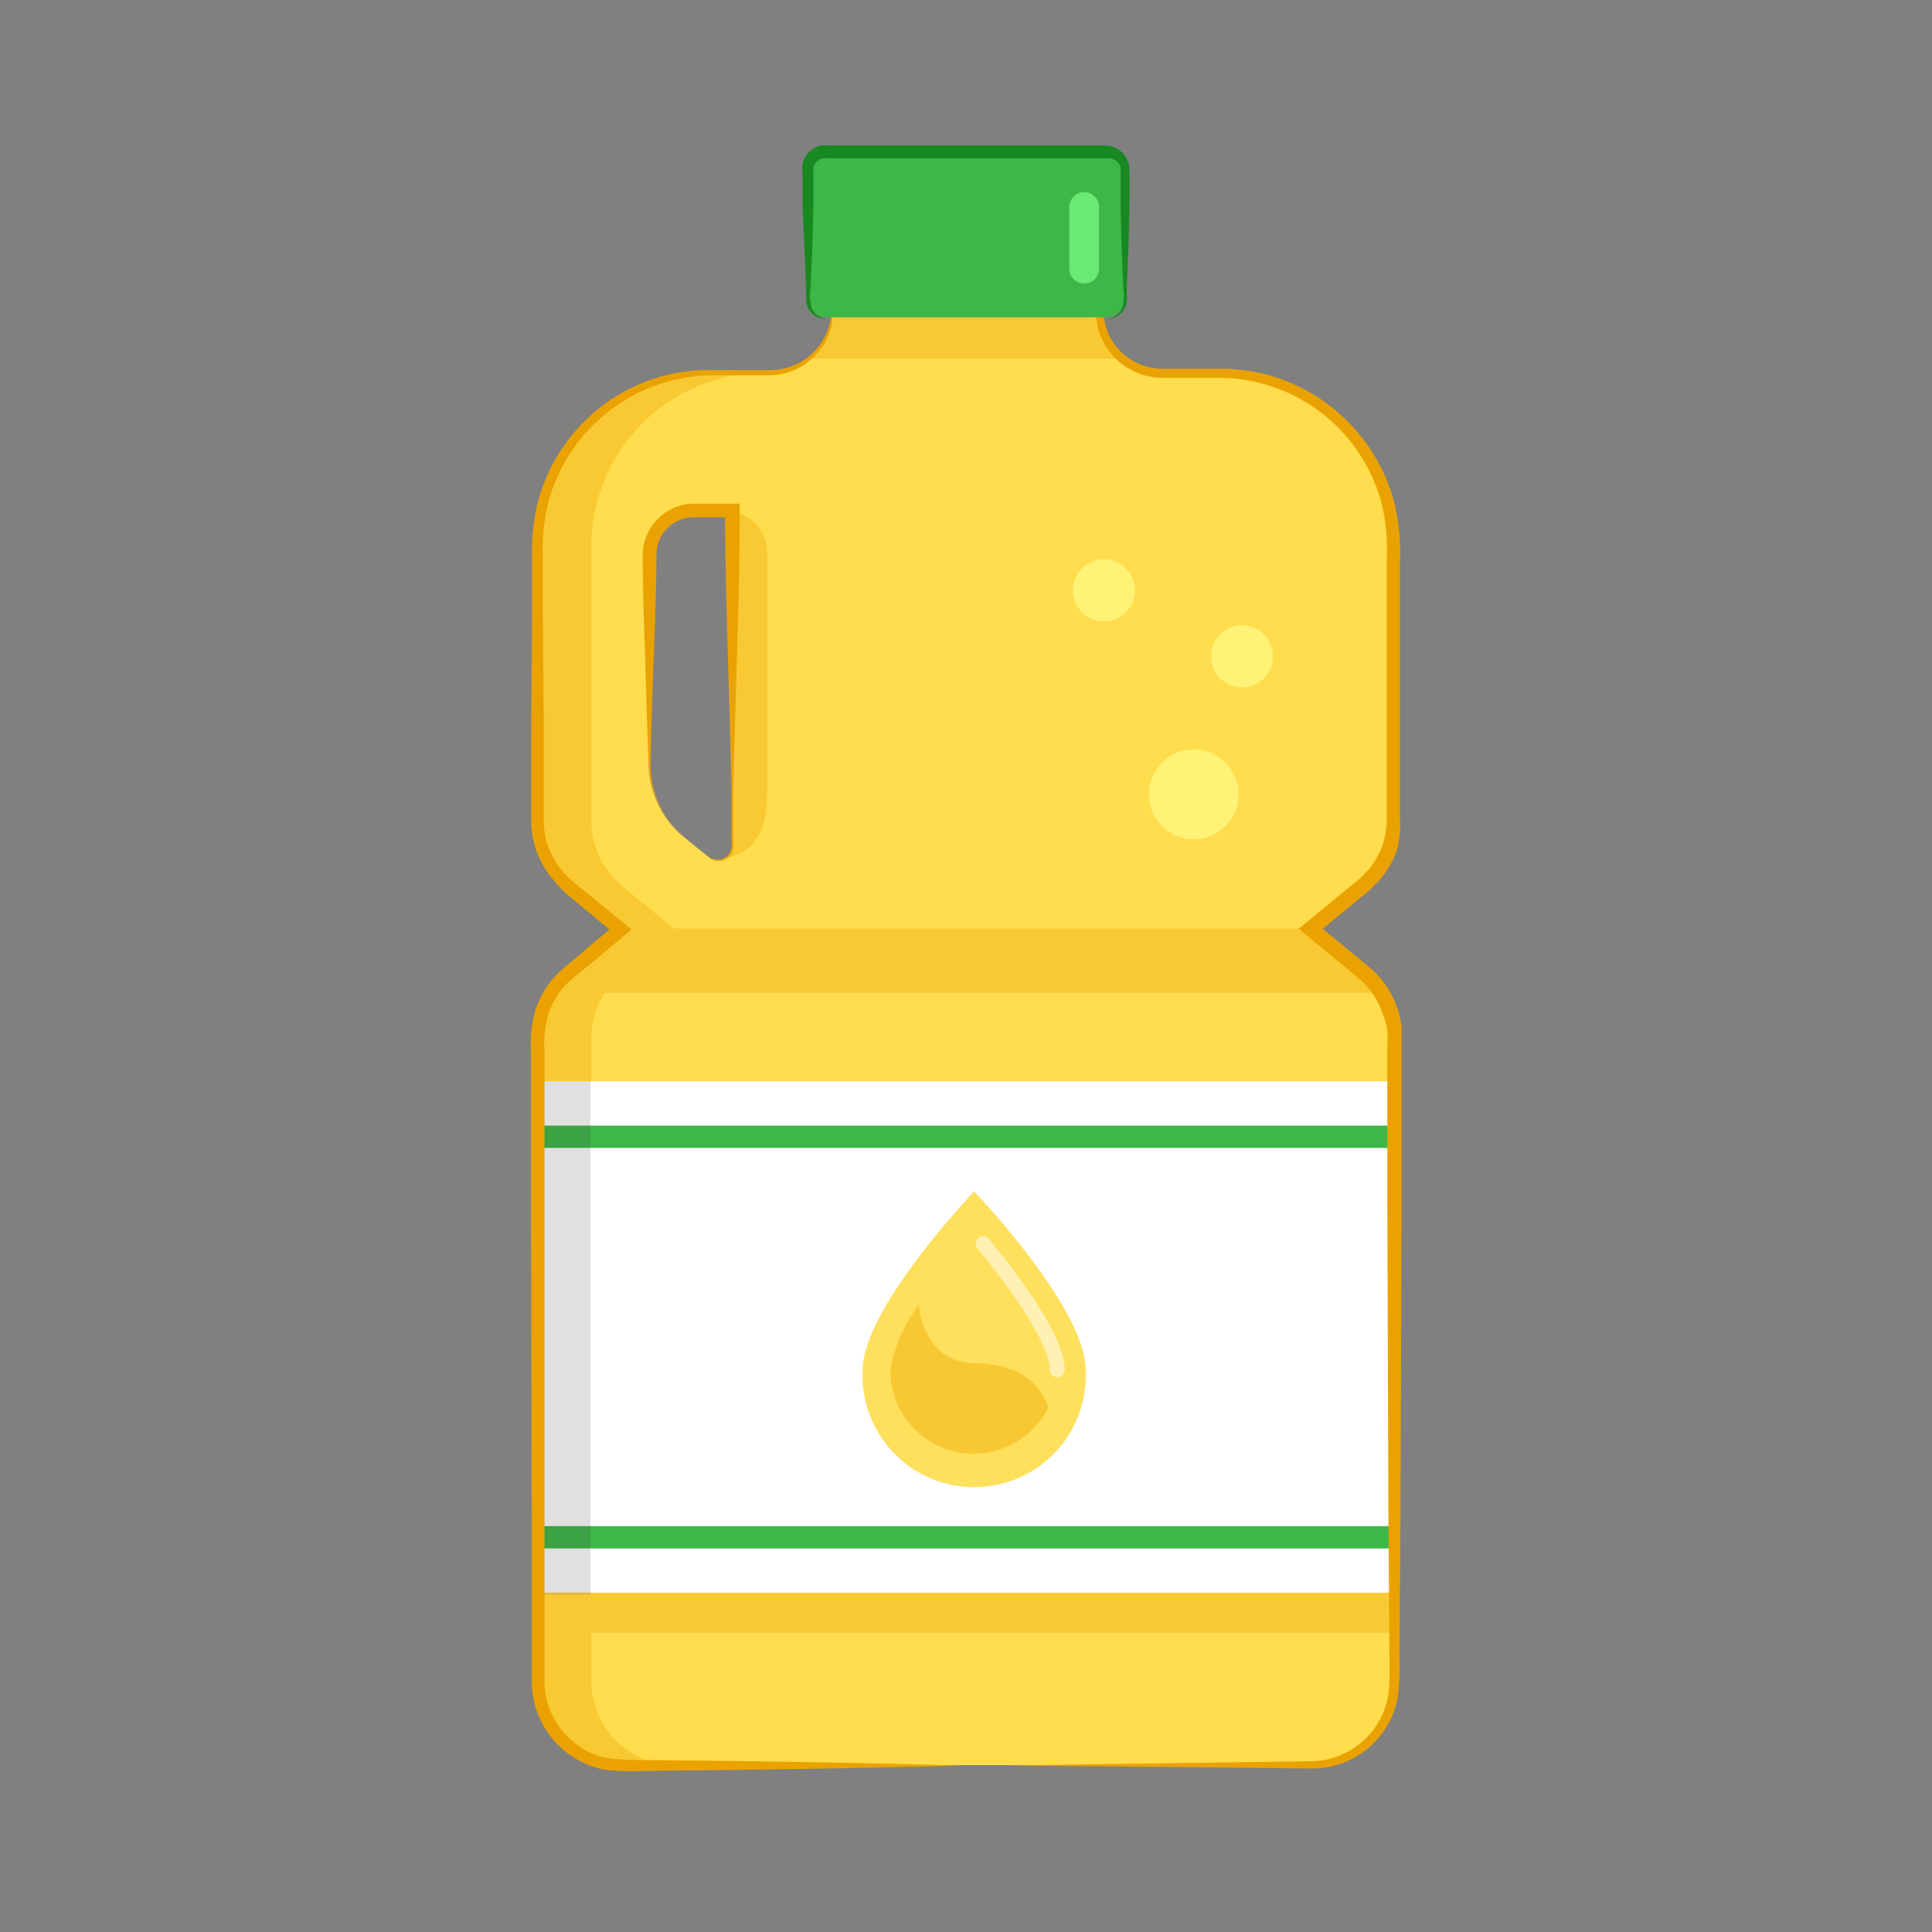 <svg xmlns="http://www.w3.org/2000/svg" xmlns:xlink="http://www.w3.org/1999/xlink" viewBox="0 0 130 130"><rect x="0" y="0" width="130" height="130" fill="#808080" stroke="none"/><defs><style>.cls-1,.cls-10,.cls-14,.cls-8{fill:none;}.cls-2{fill:#ffdd4d;}.cls-3{fill:#fff276;}.cls-4{opacity:0.6;}.cls-5{clip-path:url(#clip-path);}.cls-6{fill:#f4bd22;}.cls-7{fill:#fff;}.cls-8{stroke:#3db748;stroke-width:1.5px;}.cls-10,.cls-14,.cls-8{stroke-miterlimit:10;}.cls-9{fill:#ffe05c;}.cls-10{stroke:#fff1b3;}.cls-10,.cls-14{stroke-linecap:round;}.cls-11{fill:#353535;opacity:0.15;}.cls-12{fill:#eaa200;}.cls-13{fill:#3db748;}.cls-14{stroke:#6aea75;stroke-width:2px;}.cls-15{fill:#188920;}.cls-16{opacity:0.7;}</style><clipPath id="clip-path"><path class="cls-1" d="M93.81,55.2V36.74A11.71,11.71,0,0,0,82.14,25.07h-3.9A4.22,4.22,0,0,1,74,20.86V15.78H56v5.08a4.22,4.22,0,0,1-4.21,4.21h-3.9A11.71,11.71,0,0,0,36.19,36.74V55.2a5.74,5.74,0,0,0,2.09,4.42l3.53,2.92-3.53,2.91a5.74,5.74,0,0,0-2.09,4.42v43.28a5.64,5.64,0,0,0,5.62,5.62H88.19a5.64,5.64,0,0,0,5.62-5.62V69.87a5.74,5.74,0,0,0-2.09-4.42l-3.53-2.91,3.53-2.92A5.74,5.74,0,0,0,93.81,55.2ZM47.66,57.65,46,56.31a6.45,6.45,0,0,1-2.35-5V37.39a3,3,0,0,1,3-3c1.24,0,2.45,0,2.64-.06V56.88A1,1,0,0,1,47.66,57.65Z"/></clipPath></defs><g id="Complete"><g id="Oil"><path class="cls-2" d="M93.81,55.2V36.74A11.71,11.71,0,0,0,82.14,25.07h-3.9A4.22,4.22,0,0,1,74,20.86V15.78H56v5.08a4.22,4.22,0,0,1-4.21,4.21h-3.9A11.71,11.71,0,0,0,36.19,36.74V55.2a5.74,5.74,0,0,0,2.09,4.42l3.53,2.92-3.53,2.91a5.74,5.74,0,0,0-2.09,4.42v43.28a5.64,5.64,0,0,0,5.62,5.62H88.19a5.64,5.64,0,0,0,5.62-5.62V69.87a5.74,5.74,0,0,0-2.09-4.42l-3.53-2.91,3.53-2.92A5.74,5.74,0,0,0,93.81,55.2ZM47.66,57.65,46,56.31a6.45,6.45,0,0,1-2.35-5V37.39a3,3,0,0,1,3-3c1.24,0,2.45,0,2.64-.06V56.88A1,1,0,0,1,47.66,57.65Z"/><circle class="cls-3" cx="80.32" cy="53.45" r="3.02"/><circle class="cls-3" cx="83.57" cy="44.16" r="2.09"/><circle class="cls-3" cx="74.28" cy="39.72" r="2.09"/><g class="cls-4"><g class="cls-5"><rect class="cls-6" x="53.22" y="18.99" width="22.3" height="5.15"/><rect class="cls-6" x="33.71" y="62.47" width="63.59" height="4.34"/><rect class="cls-6" x="33.71" y="107.01" width="63.59" height="2.86"/><path class="cls-6" d="M48.78,34.36a2.84,2.84,0,0,1,2.84,2.84V53.31c0,2.85-1,4.53-3.82,4.53L46.47,49.1V34.36Z"/><path class="cls-6" d="M39.79,113.15V69.87a5.73,5.73,0,0,1,2.08-4.42l3.54-2.91-3.54-2.92a5.73,5.73,0,0,1-2.08-4.42V36.74A11.7,11.7,0,0,1,51.46,25.07h-3.6A11.71,11.71,0,0,0,36.19,36.74V55.2a5.74,5.74,0,0,0,2.09,4.42l3.53,2.92-3.53,2.91a5.74,5.74,0,0,0-2.09,4.42v43.28a5.64,5.64,0,0,0,5.62,5.62h3.6A5.64,5.64,0,0,1,39.79,113.15Z"/></g></g><rect class="cls-7" x="36.19" y="72.76" width="57.61" height="34.41"/><line class="cls-8" x1="36.19" y1="76.49" x2="93.81" y2="76.49"/><line class="cls-8" x1="93.81" y1="103.44" x2="36.19" y2="103.44"/><path class="cls-9" d="M73.05,92.17a7.51,7.51,0,1,1-15,0c0-4.14,7.5-12,7.5-12S73.05,88,73.05,92.17Z"/><path class="cls-10" d="M66.15,83.68c2.49,3,5,6.65,5,8.49"/><rect class="cls-11" x="36.19" y="72.76" width="3.54" height="34.53"/><path class="cls-12" d="M67.88,118.79l20.5-.28a5.37,5.37,0,0,0,4.13-2.26,5.08,5.08,0,0,0,.91-2.23,17.26,17.26,0,0,0,.07-2.51l-.07-10.25-.07-20.51,0-10.25a9.81,9.81,0,0,0,0-1.23A5.56,5.56,0,0,0,93,68.13a5.24,5.24,0,0,0-1.24-2c-1.22-1.07-2.62-2.16-3.91-3.25l-.46-.39.46-.38,3-2.46a7.62,7.62,0,0,0,1.33-1.25,5.32,5.32,0,0,0,.85-1.55,5.43,5.43,0,0,0,.28-1.75V49.33l0-7.75V37.7A13.66,13.66,0,0,0,93,34a11.37,11.37,0,0,0-11-8.58l-3.88,0a4.52,4.52,0,0,1-3.53-1.85,4.28,4.28,0,0,1-.79-1.88,10.12,10.12,0,0,1,0-2c.07-1.29.11-2.58.2-3.87.09,1.29.14,2.58.2,3.87,0,.64,0,1.31.12,1.89a3.83,3.83,0,0,0,.72,1.65,4,4,0,0,0,3.11,1.58l3.87,0a12,12,0,0,1,7.43,2.47,12.17,12.17,0,0,1,4.37,6.54,14,14,0,0,1,.38,3.94v3.88l0,7.75v5.81A6,6,0,0,1,94,57.2,6.18,6.18,0,0,1,93,59a8.83,8.83,0,0,1-1.47,1.41l-3,2.47v-.77c1.34,1.11,2.62,2.13,4,3.32a6.23,6.23,0,0,1,1.78,3.69c0,.47,0,.92,0,1.34l0,10.25-.07,20.51-.07,10.25a17.79,17.79,0,0,1-.1,2.61,5.79,5.79,0,0,1-1,2.46A5.86,5.86,0,0,1,88.39,119Z"/><path class="cls-12" d="M56,15.78,56,19.65a14.17,14.17,0,0,1,0,2,4.11,4.11,0,0,1-.76,1.8,4.31,4.31,0,0,1-3.39,1.8l-3.88,0a11.54,11.54,0,0,0-11.11,8.69,13.94,13.94,0,0,0-.33,3.77l0,3.88.06,7.75,0,3.87v1.94a5.29,5.29,0,0,0,.28,1.77,5.54,5.54,0,0,0,.86,1.56,7.74,7.74,0,0,0,1.34,1.26l3,2.46.42.34-.42.36-2,1.68c-.66.56-1.43,1.13-2,1.68a5.3,5.3,0,0,0-1.2,2.08,7.41,7.41,0,0,0-.23,2.48l0,10.57,0,21.13,0,10.57a5.25,5.25,0,0,0,2.09,4.23,5,5,0,0,0,2.22,1,21.17,21.17,0,0,0,2.57.11c7,.07,14.09.17,21.13.37-7,.19-14.09.29-21.13.36a19.12,19.12,0,0,1-2.71-.06,6,6,0,0,1-2.58-1.1,6.06,6.06,0,0,1-2.45-4.89l0-10.57-.05-21.13,0-10.57A8.18,8.18,0,0,1,36,68.06a6.12,6.12,0,0,1,1.43-2.45c.7-.7,1.37-1.16,2-1.75l2-1.67v.7l-3-2.48A8.38,8.38,0,0,1,37.07,59a6.05,6.05,0,0,1-1-1.82,6.24,6.24,0,0,1-.33-2V53.2l0-3.87.06-7.75,0-3.88a14,14,0,0,1,.39-3.91,12,12,0,0,1,4.33-6.48A11.83,11.83,0,0,1,48,24.9l3.87,0a4.09,4.09,0,0,0,3.25-1.64,4,4,0,0,0,.76-1.72,13.57,13.57,0,0,0,.09-1.92Z"/><path class="cls-12" d="M47.66,57.65A16.79,16.79,0,0,1,45,55.22a6.48,6.48,0,0,1-1.33-3.35c-.12-2.44-.17-4.85-.25-7.27s-.16-4.83-.18-7.27a3.51,3.51,0,0,1,2.3-3.23,3.32,3.32,0,0,1,1-.21l.9,0,1.79,0h.54v.5c0,4.13-.14,8.27-.26,12.4l-.17,6.2,0,3.11v.77a1,1,0,0,1-.24.73A1,1,0,0,1,47.66,57.65Zm0,0A1,1,0,0,0,49,57.52c.36-.42.19-1,.22-1.49l0-3.11-.17-6.2c-.11-4.13-.26-8.27-.26-12.4l.54.49-1.84,0-.91,0a2.36,2.36,0,0,0-.74.14,2.52,2.52,0,0,0-1.67,2.32c0,2.4-.11,4.83-.19,7.25s-.19,4.85-.2,7.25A6.27,6.27,0,0,0,45,55.2,17.23,17.23,0,0,0,47.66,57.65Z"/><rect class="cls-13" x="54.34" y="10.21" width="21.32" height="11.14" rx="1.26"/><line class="cls-14" x1="72.95" y1="13.93" x2="72.95" y2="18.08"/><path class="cls-15" d="M55.61,21.46a1.33,1.33,0,0,1-1.19-.65,1.35,1.35,0,0,1-.18-.7l0-.69-.11-2.76L54,13.9l0-1.38v-1A1.65,1.65,0,0,1,54,11a1.68,1.68,0,0,1,1.24-1.21,4.39,4.39,0,0,1,.77,0h.69l2.76,0,5.52,0,5.52,0,2.76,0H74a4.53,4.53,0,0,1,.77.05A1.66,1.66,0,0,1,76,11.48v.35l0,.69,0,1.38-.07,2.76-.11,2.76,0,.69a1.35,1.35,0,0,1-.18.7,1.33,1.33,0,0,1-1.19.65,1.25,1.25,0,0,0,1.06-.72,3.2,3.2,0,0,0,.08-1.32l-.12-2.76-.07-2.76,0-1.38,0-.69v-.35a1,1,0,0,0,0-.24.88.88,0,0,0-.67-.59,5.4,5.4,0,0,0-.6,0h-.69l-2.76,0-5.52,0-5.52,0-2.76,0H56a5.4,5.4,0,0,0-.6,0,.88.88,0,0,0-.67.59.67.67,0,0,0,0,.24v.35l0,.69,0,1.38-.07,2.76-.12,2.76a3.2,3.2,0,0,0,.08,1.32A1.25,1.25,0,0,0,55.61,21.46Z"/><g class="cls-16"><path class="cls-6" d="M65.61,91.73c-2.51-.06-3.49-1.85-3.8-3.88a9.79,9.79,0,0,0-1.9,4.32,5.61,5.61,0,0,0,10.63,2.54C70,93.14,68.68,91.81,65.61,91.73Z"/></g></g></g></svg>